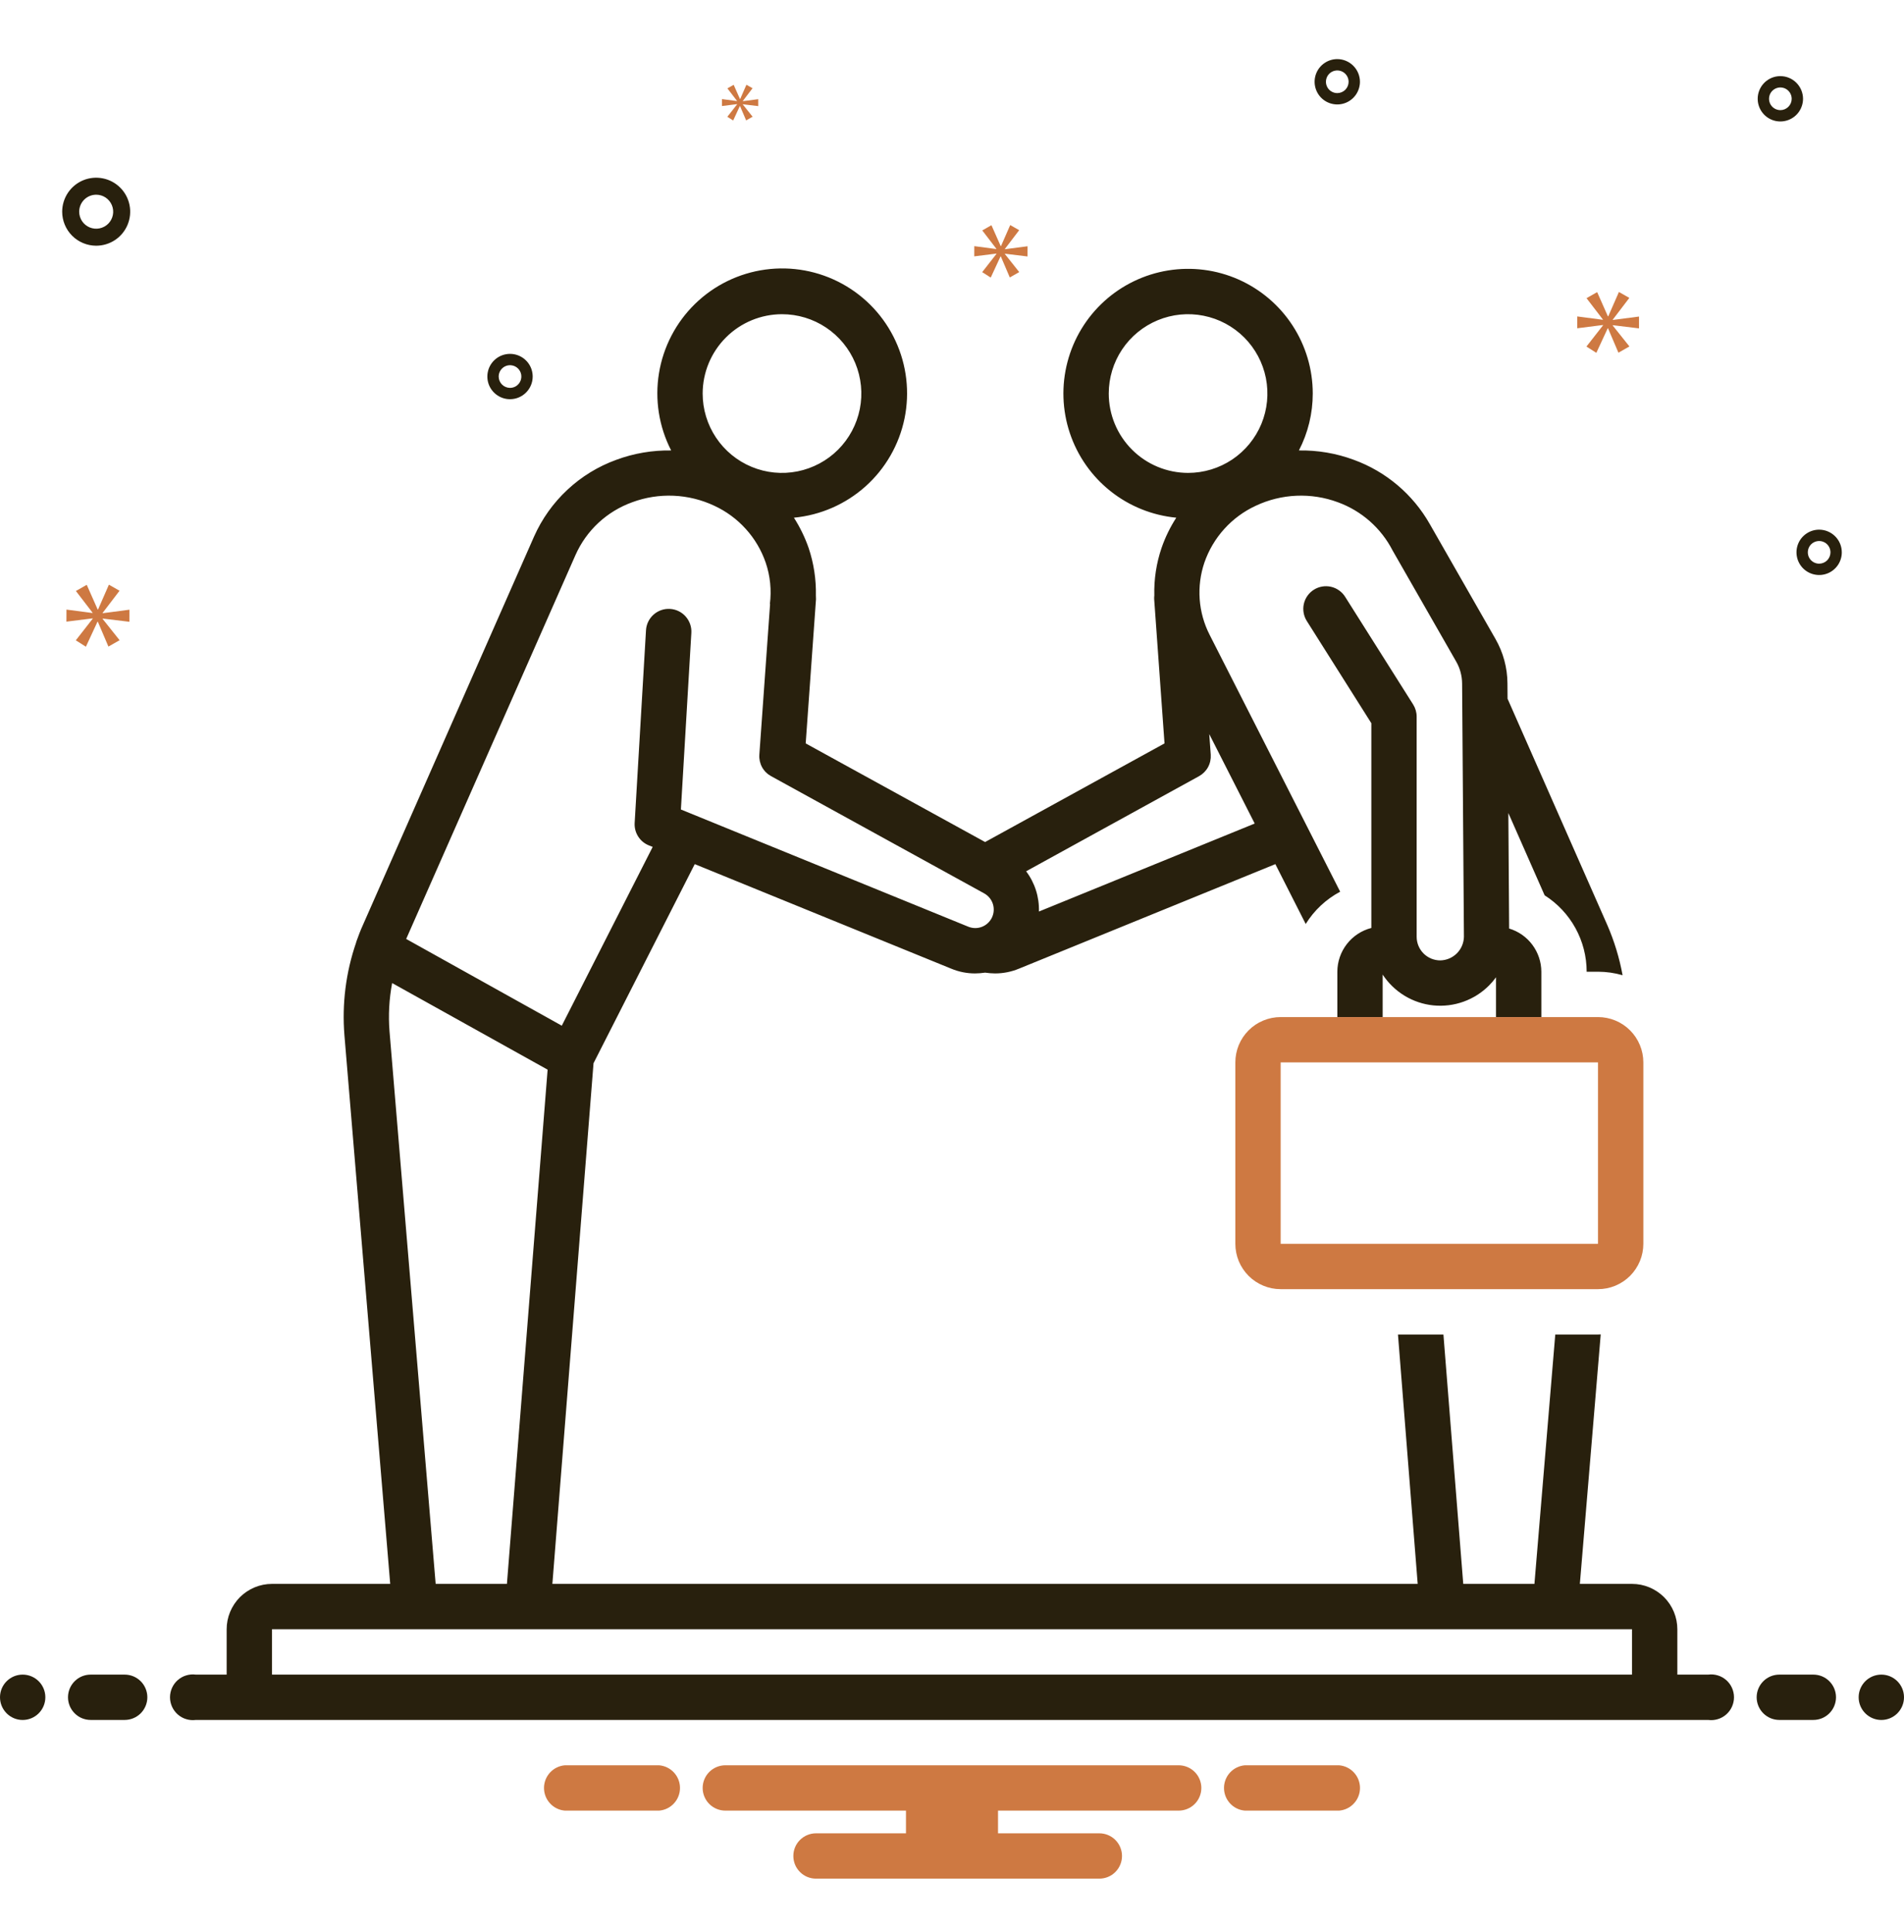 <svg width="70" height="71" viewBox="0 0 70 71" fill="none" xmlns="http://www.w3.org/2000/svg">
<g clip-path="url(#clip0_13_4719)">
<path d="M0.833 63.215C1.294 63.215 1.667 62.841 1.667 62.381C1.667 61.921 1.294 61.548 0.833 61.548C0.373 61.548 0 61.921 0 62.381C0 62.841 0.373 63.215 0.833 63.215Z" fill="#28200D"/>
<path d="M4.583 61.548H3.333C3.112 61.548 2.9 61.635 2.744 61.792C2.588 61.948 2.5 62.16 2.5 62.381C2.5 62.602 2.588 62.814 2.744 62.97C2.9 63.127 3.112 63.214 3.333 63.214H4.583C4.804 63.214 5.016 63.127 5.173 62.97C5.329 62.814 5.417 62.602 5.417 62.381C5.417 62.16 5.329 61.948 5.173 61.792C5.016 61.635 4.804 61.548 4.583 61.548Z" fill="#28200D"/>
<path d="M66.667 61.548H65.417C65.196 61.548 64.984 61.635 64.827 61.792C64.671 61.948 64.583 62.16 64.583 62.381C64.583 62.602 64.671 62.814 64.827 62.97C64.984 63.127 65.196 63.214 65.417 63.214H66.667C66.888 63.214 67.1 63.127 67.256 62.97C67.412 62.814 67.5 62.602 67.5 62.381C67.5 62.16 67.412 61.948 67.256 61.792C67.1 61.635 66.888 61.548 66.667 61.548Z" fill="#28200D"/>
<path d="M69.167 63.215C69.627 63.215 70 62.841 70 62.381C70 61.921 69.627 61.548 69.167 61.548C68.706 61.548 68.333 61.921 68.333 62.381C68.333 62.841 68.706 63.215 69.167 63.215Z" fill="#28200D"/>
<path d="M49.231 64.881H45.769C45.56 64.898 45.364 64.993 45.222 65.147C45.079 65.302 45 65.504 45 65.714C45 65.924 45.079 66.127 45.222 66.281C45.364 66.436 45.56 66.531 45.769 66.547H49.231C49.44 66.531 49.636 66.436 49.778 66.281C49.921 66.127 50 65.924 50 65.714C50 65.504 49.921 65.302 49.778 65.147C49.636 64.993 49.44 64.898 49.231 64.881Z" fill="#CE7942"/>
<path d="M24.231 64.881H20.769C20.56 64.898 20.364 64.993 20.222 65.147C20.079 65.302 20 65.504 20 65.714C20 65.924 20.079 66.127 20.222 66.281C20.364 66.436 20.56 66.531 20.769 66.547H24.231C24.44 66.531 24.636 66.436 24.778 66.281C24.921 66.127 25 65.924 25 65.714C25 65.504 24.921 65.302 24.778 65.147C24.636 64.993 24.44 64.898 24.231 64.881Z" fill="#CE7942"/>
<path d="M43.333 64.881H26.667C26.446 64.881 26.234 64.969 26.077 65.125C25.921 65.281 25.833 65.493 25.833 65.714C25.833 65.935 25.921 66.147 26.077 66.303C26.234 66.46 26.446 66.547 26.667 66.547H33.308V67.381H30C29.779 67.381 29.567 67.469 29.411 67.625C29.254 67.781 29.167 67.993 29.167 68.214C29.167 68.435 29.254 68.647 29.411 68.803C29.567 68.96 29.779 69.047 30 69.047H40.417C40.638 69.047 40.85 68.96 41.006 68.803C41.162 68.647 41.25 68.435 41.25 68.214C41.25 67.993 41.162 67.781 41.006 67.625C40.85 67.469 40.638 67.381 40.417 67.381H36.692V66.547H43.333C43.554 66.547 43.766 66.46 43.923 66.303C44.079 66.147 44.167 65.935 44.167 65.714C44.167 65.493 44.079 65.281 43.923 65.125C43.766 64.969 43.554 64.881 43.333 64.881Z" fill="#CE7942"/>
<path d="M3.534 9.031C3.781 9.031 4.023 8.959 4.229 8.822C4.435 8.685 4.595 8.49 4.69 8.262C4.785 8.033 4.811 7.782 4.763 7.54C4.715 7.297 4.597 7.074 4.422 6.899C4.248 6.724 4.025 6.604 3.783 6.556C3.54 6.507 3.289 6.531 3.06 6.625C2.832 6.719 2.636 6.879 2.498 7.085C2.361 7.29 2.287 7.531 2.286 7.779C2.286 8.11 2.417 8.428 2.651 8.663C2.885 8.898 3.203 9.03 3.534 9.031ZM3.538 7.156C3.661 7.156 3.782 7.193 3.885 7.262C3.987 7.331 4.067 7.429 4.114 7.543C4.161 7.657 4.174 7.783 4.149 7.904C4.125 8.025 4.065 8.137 3.978 8.224C3.89 8.311 3.778 8.37 3.657 8.394C3.536 8.418 3.41 8.405 3.296 8.358C3.182 8.31 3.085 8.23 3.016 8.127C2.948 8.024 2.911 7.903 2.911 7.78C2.912 7.614 2.978 7.455 3.096 7.338C3.213 7.221 3.372 7.156 3.538 7.156Z" fill="#28200D"/>
<path d="M66.882 19.467C66.717 19.467 66.556 19.515 66.419 19.607C66.281 19.698 66.174 19.828 66.111 19.98C66.048 20.132 66.031 20.3 66.063 20.461C66.094 20.623 66.174 20.772 66.29 20.889C66.406 21.005 66.554 21.085 66.716 21.117C66.878 21.15 67.045 21.134 67.198 21.071C67.35 21.008 67.48 20.902 67.572 20.765C67.664 20.628 67.713 20.467 67.713 20.302C67.714 20.081 67.626 19.869 67.47 19.713C67.314 19.556 67.103 19.468 66.882 19.467ZM66.879 20.717C66.797 20.717 66.716 20.692 66.648 20.646C66.58 20.601 66.526 20.535 66.495 20.459C66.464 20.383 66.456 20.299 66.472 20.218C66.488 20.137 66.528 20.063 66.586 20.005C66.645 19.947 66.719 19.907 66.8 19.892C66.881 19.876 66.964 19.884 67.04 19.916C67.117 19.947 67.181 20.001 67.227 20.07C67.273 20.138 67.297 20.219 67.297 20.301C67.296 20.412 67.252 20.517 67.174 20.596C67.096 20.673 66.99 20.717 66.879 20.717Z" fill="#28200D"/>
<path d="M49.166 2.172C49.001 2.172 48.84 2.22 48.703 2.312C48.565 2.403 48.458 2.533 48.395 2.685C48.332 2.837 48.315 3.005 48.347 3.166C48.378 3.328 48.458 3.477 48.574 3.594C48.69 3.71 48.838 3.79 49 3.822C49.162 3.855 49.329 3.839 49.482 3.776C49.634 3.713 49.764 3.607 49.856 3.47C49.948 3.333 49.997 3.172 49.998 3.007C49.998 2.786 49.91 2.574 49.754 2.418C49.598 2.261 49.387 2.173 49.166 2.172ZM49.163 3.422C49.081 3.422 49.001 3.397 48.932 3.351C48.864 3.306 48.81 3.24 48.779 3.164C48.748 3.088 48.739 3.004 48.756 2.923C48.772 2.843 48.812 2.768 48.87 2.71C48.928 2.652 49.003 2.613 49.084 2.597C49.165 2.581 49.248 2.589 49.324 2.621C49.401 2.653 49.465 2.706 49.511 2.775C49.557 2.843 49.581 2.924 49.581 3.006C49.581 3.117 49.536 3.223 49.458 3.301C49.38 3.378 49.274 3.422 49.163 3.422Z" fill="#28200D"/>
<path d="M65.456 2.798C65.291 2.797 65.13 2.846 64.993 2.937C64.856 3.028 64.749 3.158 64.685 3.311C64.622 3.463 64.605 3.63 64.637 3.792C64.669 3.954 64.748 4.102 64.864 4.219C64.98 4.336 65.129 4.415 65.29 4.448C65.452 4.48 65.619 4.464 65.772 4.401C65.924 4.339 66.055 4.232 66.146 4.095C66.238 3.958 66.287 3.797 66.288 3.633C66.288 3.412 66.2 3.2 66.044 3.043C65.889 2.887 65.677 2.798 65.456 2.798ZM65.454 4.048C65.371 4.047 65.291 4.023 65.222 3.977C65.154 3.931 65.1 3.866 65.069 3.79C65.038 3.713 65.03 3.63 65.046 3.549C65.062 3.468 65.102 3.394 65.16 3.336C65.219 3.278 65.293 3.238 65.374 3.222C65.455 3.206 65.538 3.215 65.615 3.246C65.691 3.278 65.756 3.332 65.801 3.4C65.847 3.469 65.871 3.549 65.871 3.632C65.871 3.742 65.827 3.848 65.748 3.926C65.67 4.004 65.564 4.048 65.454 4.048Z" fill="#28200D"/>
<path d="M19.584 13.841C19.584 13.676 19.536 13.515 19.445 13.378C19.353 13.24 19.223 13.133 19.071 13.07C18.919 13.007 18.752 12.99 18.59 13.022C18.428 13.053 18.279 13.133 18.163 13.249C18.046 13.365 17.966 13.513 17.934 13.675C17.901 13.837 17.918 14.004 17.98 14.157C18.043 14.309 18.15 14.439 18.287 14.531C18.423 14.623 18.584 14.672 18.749 14.672C18.97 14.673 19.182 14.585 19.339 14.429C19.495 14.273 19.584 14.062 19.584 13.841ZM18.334 13.838C18.334 13.756 18.359 13.675 18.405 13.607C18.451 13.539 18.516 13.485 18.592 13.454C18.668 13.422 18.752 13.415 18.833 13.431C18.914 13.447 18.988 13.487 19.046 13.545C19.104 13.604 19.144 13.678 19.16 13.759C19.175 13.84 19.167 13.923 19.135 13.999C19.104 14.075 19.05 14.14 18.982 14.186C18.913 14.232 18.832 14.256 18.75 14.256C18.64 14.255 18.534 14.211 18.456 14.133C18.378 14.055 18.334 13.949 18.334 13.838Z" fill="#28200D"/>
<path d="M3.774 22.525L4.395 21.712L4.004 21.489L3.605 22.401H3.591L3.189 21.494L2.79 21.721L3.402 22.518V22.531L2.444 22.405L2.442 22.848L3.408 22.727V22.739L2.787 23.534L3.158 23.769L3.584 22.851H3.597L3.986 23.764L4.397 23.53L3.773 22.747L3.773 22.734L4.757 22.853L4.758 22.409L3.773 22.538L3.774 22.525Z" fill="#CE7942"/>
<path d="M27.099 3.835L26.741 4.292L26.955 4.428L27.2 3.899H27.207L27.432 4.425L27.669 4.29L27.309 3.839V3.832L27.876 3.9L27.876 3.645L27.31 3.719V3.711L27.667 3.243L27.442 3.115L27.212 3.64L27.205 3.639L26.973 3.117L26.743 3.248L27.095 3.707V3.715L26.544 3.642L26.543 3.897L27.099 3.827V3.835Z" fill="#CE7942"/>
<path d="M60.258 12.069L60.258 11.634L59.292 11.76L59.293 11.748L59.902 10.949L59.519 10.731L59.127 11.626H59.114L58.719 10.736L58.328 10.959L58.928 11.741V11.754L57.988 11.63L57.987 12.065L58.934 11.945V11.958L58.325 12.737L58.689 12.968L59.107 12.067H59.119L59.501 12.963L59.905 12.733L59.292 11.965L59.292 11.952L60.258 12.069Z" fill="#CE7942"/>
<path d="M36.945 9.149L37.47 8.46L37.14 8.272L36.802 9.044H36.79L36.45 8.277L36.113 8.469L36.63 9.143V9.154L35.82 9.047L35.819 9.422L36.635 9.32V9.33L36.11 10.002L36.424 10.202L36.784 9.425H36.795L37.125 10.197L37.472 10L36.945 9.337V9.325L37.777 9.426L37.778 9.051L36.945 9.16V9.149Z" fill="#CE7942"/>
<path d="M62.8 61.548H61.667V59.881C61.667 59.662 61.624 59.445 61.54 59.243C61.456 59.041 61.334 58.857 61.179 58.702C61.024 58.548 60.84 58.425 60.638 58.341C60.436 58.257 60.219 58.214 60 58.214H58.083L58.85 49.044C58.817 49.044 58.783 49.048 58.75 49.048H57.179L56.413 58.214H53.796L53.067 49.048H51.396L52.121 58.214H20.308L21.821 39.077L25.542 31.76L34.971 35.602C35.249 35.718 35.548 35.778 35.85 35.777C35.973 35.776 36.095 35.766 36.217 35.748C36.337 35.766 36.458 35.775 36.579 35.777C36.882 35.778 37.183 35.718 37.462 35.602L46.888 31.76L48.004 33.96C48.314 33.459 48.751 33.05 49.271 32.773L44.471 23.331C44.263 22.924 44.139 22.479 44.106 22.023C44.074 21.567 44.132 21.11 44.279 20.677C44.437 20.22 44.686 19.799 45.01 19.441C45.334 19.082 45.728 18.792 46.167 18.589C46.636 18.368 47.145 18.242 47.664 18.22C48.183 18.198 48.701 18.279 49.188 18.46C50.058 18.777 50.777 19.411 51.2 20.235L53.533 24.31C53.677 24.558 53.753 24.84 53.754 25.127C53.754 25.127 53.821 34.419 53.821 34.423C53.818 34.653 53.726 34.874 53.563 35.037C53.401 35.2 53.181 35.294 52.95 35.298C52.836 35.298 52.724 35.275 52.618 35.232C52.513 35.188 52.417 35.124 52.337 35.044C52.257 34.964 52.193 34.868 52.149 34.763C52.106 34.658 52.083 34.545 52.083 34.431V26.339C52.083 26.182 52.038 26.027 51.954 25.893L49.454 21.935C49.396 21.842 49.32 21.762 49.23 21.699C49.141 21.635 49.04 21.59 48.933 21.566C48.826 21.542 48.715 21.539 48.607 21.558C48.499 21.576 48.395 21.616 48.303 21.675C48.21 21.733 48.13 21.81 48.067 21.899C48.004 21.989 47.959 22.09 47.935 22.197C47.911 22.304 47.909 22.415 47.928 22.523C47.947 22.631 47.987 22.734 48.046 22.827L50.417 26.581V34.106C50.06 34.198 49.743 34.406 49.517 34.697C49.291 34.988 49.168 35.346 49.167 35.714V37.381H50.833V35.819C51.04 36.134 51.315 36.4 51.637 36.596C51.959 36.792 52.322 36.914 52.697 36.952C53.073 36.989 53.452 36.943 53.807 36.815C54.162 36.688 54.484 36.483 54.75 36.214C54.841 36.123 54.925 36.024 55 35.919V37.381H56.667V35.714C56.666 35.358 56.55 35.011 56.337 34.725C56.124 34.439 55.825 34.23 55.483 34.127L55.454 29.881L56.788 32.906C57.261 33.206 57.651 33.621 57.921 34.112C58.191 34.603 58.333 35.154 58.333 35.714H58.75C59.056 35.715 59.36 35.758 59.654 35.843C59.538 35.209 59.349 34.589 59.092 33.998L55.425 25.681L55.421 25.114C55.418 24.541 55.265 23.978 54.979 23.481L52.567 19.264C51.945 18.167 50.952 17.328 49.767 16.898C49.123 16.66 48.44 16.544 47.754 16.556C48.089 15.91 48.263 15.192 48.263 14.464C48.263 13.576 48.005 12.707 47.52 11.963C47.036 11.219 46.345 10.632 45.533 10.272C44.721 9.913 43.822 9.798 42.945 9.94C42.069 10.082 41.252 10.476 40.595 11.073C39.938 11.671 39.469 12.446 39.245 13.305C39.02 14.165 39.05 15.071 39.331 15.913C39.612 16.756 40.131 17.498 40.826 18.051C41.521 18.604 42.362 18.943 43.246 19.027C43.021 19.374 42.839 19.748 42.704 20.139C42.513 20.701 42.423 21.292 42.438 21.885C42.432 21.931 42.431 21.977 42.433 22.023L42.813 27.323L36.217 30.948L29.621 27.323L30 22.023C30 21.977 30 21.931 29.996 21.885C30.008 21.292 29.918 20.701 29.729 20.139C29.593 19.749 29.411 19.375 29.188 19.027C30.166 18.935 31.089 18.531 31.821 17.876C32.553 17.22 33.055 16.347 33.254 15.384C33.452 14.422 33.337 13.421 32.924 12.53C32.512 11.638 31.824 10.902 30.962 10.43C30.1 9.958 29.11 9.775 28.136 9.908C27.163 10.041 26.258 10.482 25.554 11.168C24.85 11.854 24.385 12.748 24.227 13.717C24.068 14.687 24.226 15.682 24.675 16.556C23.989 16.545 23.307 16.66 22.663 16.898C21.993 17.14 21.38 17.515 20.86 18.001C20.339 18.486 19.922 19.072 19.633 19.723L13.342 33.998C13.25 34.198 13.175 34.402 13.1 34.61C13.096 34.623 13.096 34.635 13.092 34.644C12.715 35.738 12.569 36.898 12.663 38.052L14.346 58.214H10C9.781 58.214 9.564 58.257 9.362 58.341C9.16 58.425 8.976 58.548 8.821 58.702C8.667 58.857 8.544 59.041 8.46 59.243C8.376 59.445 8.333 59.662 8.333 59.881V61.548H7.2C7.081 61.532 6.961 61.542 6.846 61.577C6.732 61.611 6.626 61.67 6.536 61.749C6.446 61.828 6.374 61.925 6.325 62.034C6.276 62.143 6.25 62.261 6.25 62.381C6.25 62.501 6.276 62.619 6.325 62.728C6.374 62.837 6.446 62.934 6.536 63.013C6.626 63.092 6.732 63.151 6.846 63.185C6.961 63.22 7.081 63.23 7.2 63.214H62.8C62.919 63.23 63.039 63.22 63.154 63.185C63.268 63.151 63.374 63.092 63.464 63.013C63.554 62.934 63.626 62.837 63.675 62.728C63.724 62.619 63.75 62.501 63.75 62.381C63.75 62.261 63.724 62.143 63.675 62.034C63.626 61.925 63.554 61.828 63.464 61.749C63.374 61.67 63.268 61.611 63.154 61.577C63.039 61.542 62.919 61.532 62.8 61.548ZM40.763 14.464C40.763 13.887 40.934 13.324 41.254 12.844C41.575 12.364 42.03 11.991 42.563 11.77C43.096 11.549 43.682 11.491 44.248 11.604C44.814 11.716 45.334 11.994 45.742 12.402C46.15 12.81 46.427 13.33 46.54 13.895C46.652 14.461 46.595 15.048 46.374 15.581C46.153 16.113 45.779 16.569 45.3 16.89C44.82 17.21 44.256 17.381 43.679 17.381C42.906 17.38 42.164 17.073 41.618 16.526C41.071 15.979 40.763 15.238 40.763 14.464ZM44.083 28.527C44.222 28.45 44.337 28.335 44.413 28.196C44.489 28.056 44.523 27.898 44.513 27.739L44.458 26.981L46.129 30.268L38.196 33.502C38.212 32.969 38.046 32.447 37.725 32.023L44.083 28.527ZM28.75 11.548C29.327 11.548 29.891 11.719 30.37 12.039C30.85 12.36 31.224 12.815 31.445 13.348C31.665 13.881 31.723 14.468 31.611 15.033C31.498 15.599 31.22 16.119 30.812 16.527C30.404 16.935 29.885 17.212 29.319 17.325C28.753 17.438 28.167 17.38 27.634 17.159C27.101 16.938 26.645 16.564 26.325 16.085C26.004 15.605 25.833 15.041 25.833 14.464C25.834 13.691 26.142 12.95 26.689 12.403C27.235 11.856 27.977 11.549 28.75 11.548ZM21.158 20.398C21.357 19.951 21.643 19.549 22.002 19.215C22.36 18.883 22.782 18.626 23.242 18.46C23.729 18.279 24.246 18.198 24.765 18.22C25.284 18.242 25.793 18.368 26.262 18.589C26.701 18.792 27.095 19.082 27.419 19.441C27.744 19.799 27.992 20.22 28.15 20.677C28.317 21.167 28.369 21.688 28.304 22.202L28.312 22.198L27.917 27.739C27.906 27.898 27.941 28.057 28.017 28.197C28.094 28.337 28.21 28.451 28.35 28.527L36.183 32.835C36.335 32.919 36.449 33.057 36.502 33.222C36.555 33.387 36.543 33.566 36.469 33.722C36.394 33.879 36.263 34.001 36.101 34.064C35.94 34.127 35.761 34.125 35.6 34.06L25.033 29.752L25.417 23.264C25.424 23.155 25.409 23.045 25.373 22.941C25.337 22.837 25.281 22.742 25.209 22.66C25.136 22.577 25.048 22.51 24.949 22.462C24.85 22.414 24.743 22.386 24.633 22.38C24.524 22.373 24.414 22.388 24.31 22.424C24.207 22.46 24.111 22.516 24.029 22.589C23.947 22.662 23.88 22.75 23.832 22.849C23.784 22.948 23.756 23.055 23.75 23.164L23.333 30.248C23.323 30.421 23.367 30.594 23.46 30.741C23.552 30.889 23.689 31.003 23.85 31.069L23.996 31.127L20.654 37.698L14.933 34.51L21.158 20.398ZM14.321 37.91C14.273 37.316 14.306 36.717 14.417 36.131L20.133 39.314L18.637 58.214H16.017L14.321 37.91ZM60 61.548H10V59.881H60V61.548Z" fill="#28200D"/>
<path d="M58.75 37.381H47.083C46.864 37.381 46.648 37.424 46.446 37.508C46.243 37.591 46.059 37.714 45.905 37.869C45.75 38.024 45.627 38.207 45.543 38.41C45.46 38.612 45.417 38.829 45.417 39.047V45.714C45.417 45.933 45.46 46.15 45.543 46.352C45.627 46.554 45.75 46.738 45.905 46.893C46.059 47.048 46.243 47.17 46.446 47.254C46.648 47.338 46.864 47.381 47.083 47.381H58.75C58.969 47.381 59.186 47.338 59.388 47.254C59.59 47.17 59.774 47.048 59.929 46.893C60.083 46.738 60.206 46.554 60.29 46.352C60.374 46.15 60.417 45.933 60.417 45.714V39.047C60.417 38.829 60.374 38.612 60.29 38.41C60.206 38.207 60.083 38.024 59.929 37.869C59.774 37.714 59.59 37.591 59.388 37.508C59.186 37.424 58.969 37.381 58.75 37.381ZM58.75 45.714H47.083V39.047H58.75V45.714Z" fill="#CE7942"/>
</g>
<defs>
<clipPath id="clip0_13_4719">
<rect width="70" height="70" fill="white" transform="translate(0 0.61)"/>
</clipPath>
</defs>
</svg>
